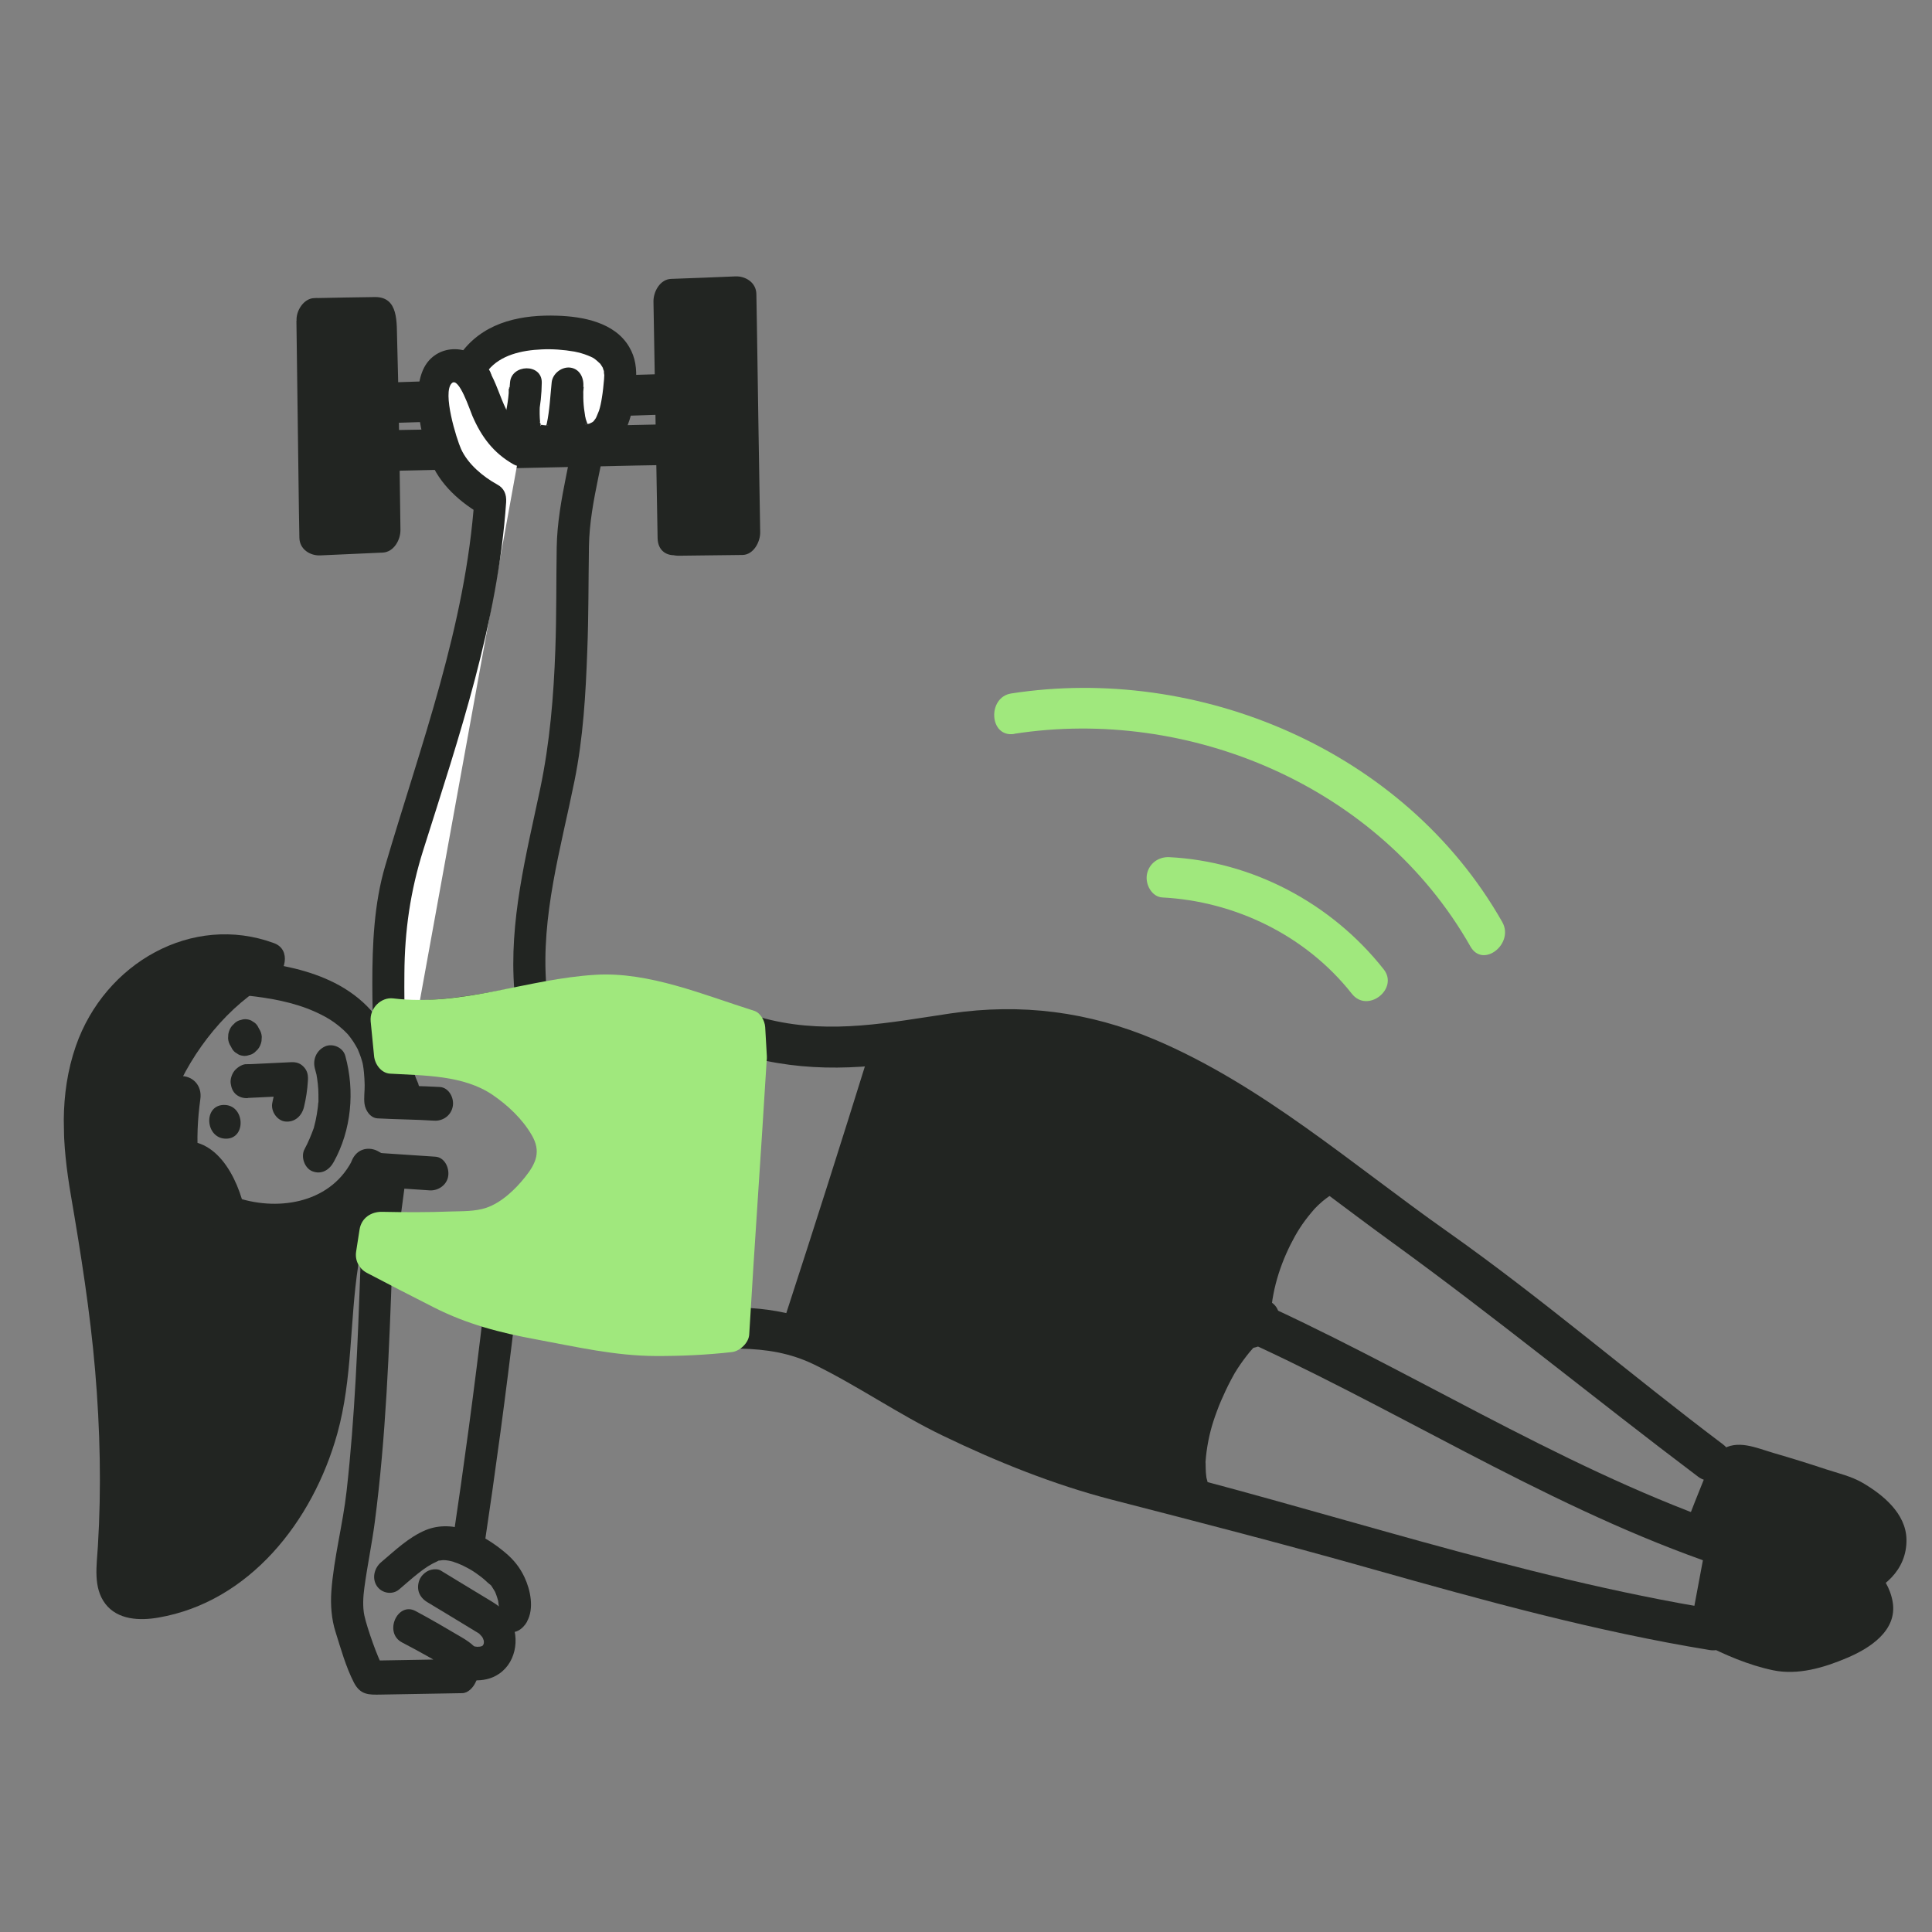<svg width="220" height="220" viewBox="0 0 220 220" fill="none" xmlns="http://www.w3.org/2000/svg">
<rect x="0" y="0" width="220" height="220" fill="#808080" stroke="none"/>
<g clip-path="url(#clip0_3257_45322)">
<path d="M115.513 83.555C135.289 80.488 157.007 89.399 167.441 107.777C168.878 110.316 172.463 107.452 171.064 104.991C159.873 85.285 136.354 75.676 115.151 78.966C112.408 79.388 112.621 84.02 115.495 83.575L115.513 83.555Z" fill="#A0E87D"/>
<path d="M132.373 102.196C140.572 102.625 148.662 106.468 153.938 113.161C155.73 115.437 159.314 112.593 157.562 110.375C151.573 102.788 142.527 98.074 133.14 97.606C131.934 97.549 130.818 98.318 130.595 99.604C130.408 100.731 131.167 102.138 132.373 102.196Z" fill="#A0E87D"/>
<path d="M195.356 186.919C198.124 186.871 197.874 182.26 195.012 182.309C192.151 182.359 192.495 186.969 195.356 186.919Z" fill="#222522"/>
<path d="M54.218 190.468C53.868 190.928 53.102 191.276 52.648 191.186C52.686 191.185 52.724 191.184 52.761 191.184C52.855 191.182 52.931 191.22 53.026 191.238C53.309 191.292 53.592 191.327 53.894 191.341C54.949 191.382 55.963 191.207 56.856 190.58C58.922 189.163 59.263 186.06 57.871 184.014C57.195 183.039 56.225 182.504 55.274 181.929L52.267 180.107L50.192 178.842C49.83 178.612 49.191 178.682 48.817 178.846C48.387 179.031 47.943 179.453 47.762 179.91C47.366 180.962 47.74 181.883 48.654 182.439C50.139 183.34 51.623 184.221 53.089 185.123L54.192 185.794C54.306 185.851 54.402 185.928 54.516 185.985C54.687 186.081 54.803 186.237 54.326 185.87C54.478 185.986 54.631 186.102 54.784 186.237C55.032 186.45 54.688 186.16 54.688 186.12C54.688 186.16 54.861 186.354 54.9 186.393L55.016 186.588L54.899 186.353C54.899 186.353 54.958 186.49 54.997 186.569C55.017 186.647 55.056 186.706 55.076 186.784C55.096 186.863 55.116 186.922 55.136 187C55.075 186.705 55.074 186.666 55.096 186.863C55.098 186.942 55.099 187.02 55.1 187.08C55.145 187.473 55.187 186.664 55.099 187.04C55.101 187.119 55.064 187.199 55.065 187.258C54.997 187.653 55.246 186.84 55.065 187.218C55.065 187.218 54.955 187.398 54.974 187.437L55.121 187.198C55.121 187.198 55.029 187.318 54.992 187.377C54.955 187.417 54.881 187.498 54.844 187.538C55.085 187.297 55.141 187.256 54.973 187.378C54.918 187.418 54.862 187.459 54.806 187.499C54.825 187.479 55.236 187.294 54.974 187.397C54.88 187.438 54.768 187.48 54.675 187.521C54.469 187.623 55.144 187.434 54.825 187.479C54.73 187.481 54.655 187.502 54.562 187.523C54.468 187.544 54.392 187.526 54.298 187.528C54.805 187.46 54.599 187.522 54.43 187.525C54.279 187.528 54.128 187.491 53.977 187.474C53.033 187.333 52.108 187.211 51.408 188.13C50.819 188.89 50.804 190.212 51.607 190.849C52.409 191.486 53.536 191.328 54.18 190.488L54.218 190.468Z" fill="#222522"/>
<path d="M60.01 184.646C60.851 183.152 60.399 181.03 59.715 179.582C59.187 178.467 58.494 177.612 57.577 176.839C55.111 174.752 51.652 172.938 48.473 174.236C46.548 175.039 44.992 176.546 43.396 177.895C42.635 178.539 42.317 179.709 42.916 180.605C43.477 181.444 44.685 181.64 45.446 180.995C46.207 180.351 46.875 179.747 47.618 179.162C48.435 178.517 48.993 178.152 49.853 177.762C50.171 177.619 49.758 177.725 50.097 177.699C50.21 177.697 50.322 177.656 50.435 177.654C50.322 177.656 50.322 177.656 50.435 177.654C50.849 177.646 51.265 177.738 51.662 177.849C51.454 177.794 52.06 178 52.117 178.019C52.288 178.095 52.478 178.17 52.648 178.246C53.047 178.437 53.428 178.647 53.789 178.857C53.484 178.666 53.885 178.935 53.961 178.973C54.132 179.088 54.304 179.204 54.475 179.339C54.704 179.492 54.914 179.666 55.124 179.84C55.354 180.033 55.565 180.266 55.813 180.44C55.966 180.575 55.947 180.575 55.793 180.381C55.87 180.458 55.928 180.556 55.986 180.634C56.082 180.77 56.16 180.927 56.257 181.063C56.354 181.258 56.374 181.278 56.295 181.102C56.334 181.18 56.374 181.278 56.413 181.356C56.491 181.552 56.571 181.767 56.63 181.964C56.63 181.964 56.791 182.533 56.71 182.199C56.752 182.435 56.774 182.652 56.797 182.888C56.842 183.301 56.811 182.611 56.8 183.026C56.747 183.244 56.765 183.224 56.836 182.946C56.8 183.026 56.763 183.105 56.708 183.185C56.215 184.062 56.746 185.334 57.6 185.714C58.606 186.17 59.518 185.542 60.029 184.646L60.01 184.646Z" fill="#222522"/>
<path d="M55.078 149.132C54.029 158.065 52.828 166.962 51.496 175.861C51.126 178.372 54.73 178.783 55.102 176.35C56.434 167.471 57.635 158.555 58.684 149.621C58.979 147.111 55.375 146.681 55.078 149.132Z" fill="#222522"/>
<path d="M41.042 144.406C40.737 152.873 40.415 161.36 39.469 169.778C39.046 173.573 38.002 177.437 37.73 181.229C37.624 182.749 37.747 184.384 38.205 185.816C38.803 187.719 39.386 189.819 40.302 191.598C41.043 193.025 42.003 192.989 43.358 192.965L52.639 192.803C53.298 192.791 53.871 192.17 54.144 191.593C55.398 189.007 54.868 187.794 52.585 186.453C50.834 185.418 49.103 184.403 47.316 183.448C45.263 182.36 43.668 185.918 45.778 187.025C46.88 187.598 47.964 188.19 49.048 188.802C49.637 189.127 50.209 189.492 50.78 189.837C50.932 189.933 51.543 190.435 51.693 190.354C51.357 190.537 51.877 187.964 50.841 190.112L52.346 188.922L41.991 189.103C42.542 189.37 43.093 189.616 43.643 189.863C43.062 188.966 41.775 185.32 41.487 183.944C41.281 182.942 41.355 181.797 41.489 180.808C41.822 178.317 42.344 175.843 42.676 173.332C43.956 163.566 44.311 153.718 44.667 143.869C44.755 141.343 41.112 141.979 41.022 144.367L41.042 144.406Z" fill="#222522"/>
<path d="M43.178 144.882C45.945 144.833 45.695 140.222 42.833 140.272C39.972 140.322 40.316 144.932 43.178 144.882Z" fill="#222522"/>
<path d="M98.902 120.103C95.853 129.899 92.747 139.677 89.565 149.437C89.189 150.587 89.439 151.944 90.635 152.456C91.659 152.911 93.175 152.352 93.55 151.182C96.732 141.422 99.838 131.644 102.887 121.848C103.243 120.678 103.013 119.34 101.817 118.829C100.792 118.373 99.277 118.932 98.902 120.103Z" fill="#222522"/>
<path d="M41.787 134.275L40.672 142.677C40.523 143.863 41.224 145.172 42.45 145.269C43.676 145.366 44.829 144.537 44.995 143.272L46.11 134.87C46.259 133.684 45.558 132.375 44.332 132.278C43.106 132.181 41.953 133.01 41.787 134.275Z" fill="#222522"/>
<path d="M41.707 135.065C43.818 135.205 45.911 135.346 48.023 135.487L48.928 135.55C49.889 135.612 50.913 134.944 51.045 133.876C51.16 132.908 50.594 131.774 49.558 131.713C47.446 131.572 45.353 131.431 43.242 131.291L42.337 131.227C41.375 131.165 40.351 131.834 40.219 132.901C40.104 133.87 40.67 135.004 41.707 135.065Z" fill="#222522"/>
<path d="M91.589 152.143L101.711 119.225C101.711 119.225 113.575 117.085 117.724 117.407C121.853 117.709 125.719 118.017 131.595 121.267C137.471 124.518 150.976 133.335 150.976 133.335C150.976 133.335 146.495 135.524 145.153 139.591C143.812 143.657 142.772 149.888 142.772 149.888C142.772 149.888 138.574 153.216 136.857 158.394C135.139 163.572 135.471 169.621 135.471 169.621C135.471 169.621 124.624 168.568 115.25 164.471C105.876 160.375 91.456 152.066 91.589 152.143Z" fill="#222522" stroke="#222522" stroke-miterlimit="10"/>
<path d="M44.809 118.542C51.33 118.862 57.572 117.195 63.978 116.334C67.191 115.903 70.427 115.728 73.64 116.382C76.853 117.036 79.95 118.619 83.132 119.688C90.388 122.145 97.521 121.902 104.918 120.629C112.316 119.356 118.956 118.924 126.04 121.306C138.126 125.375 148.105 133.918 158.386 141.372C170.268 149.981 181.636 159.309 193.372 168.158C195.623 169.854 198.478 166.195 196.208 164.479C185.636 156.518 175.56 147.818 164.749 140.196C153.938 132.574 143.706 123.561 131.526 118.389C123.975 115.188 116.256 114.218 108.217 115.404C101.305 116.432 94.756 117.769 87.797 116.155C84.47 115.384 81.411 113.86 78.191 112.772C74.97 111.684 71.591 111.191 68.128 111.291C60.542 111.502 53.189 114.254 45.556 113.874C42.823 113.744 41.924 118.336 44.789 118.483L44.809 118.542Z" fill="#222522"/>
<path d="M45.555 146.182C54.782 151.563 65.312 153.904 75.818 153.799C81.637 153.757 87.23 152.713 92.7 155.378C97.696 157.816 102.309 161.049 107.323 163.466C113.514 166.455 120 169.064 126.64 170.782C136.534 173.331 146.408 175.881 156.25 178.667C168.948 182.252 181.702 185.777 194.714 187.897C197.434 188.343 198.314 183.752 195.481 183.288C172.668 179.584 150.632 171.842 128.183 166.376C123.001 165.106 117.255 162.839 112.112 160.542C106.968 158.246 102.327 155.585 97.589 152.768C92.85 149.952 88.008 148.715 82.418 148.911C76.396 149.134 70.561 149.315 64.592 148.236C58.622 147.157 52.785 145.01 47.438 141.888C45.041 140.49 43.138 144.764 45.592 146.181L45.555 146.182Z" fill="#222522"/>
<path d="M137.508 168.738C137.467 168.561 137.408 168.404 137.367 168.227C137.429 168.542 137.389 168.385 137.366 168.168C137.323 167.834 137.298 167.519 137.293 167.183C137.29 167.006 137.287 166.848 137.284 166.671C137.272 166 137.234 167.086 137.279 166.414C137.31 166.039 137.341 165.664 137.392 165.308C137.643 163.509 137.997 162.24 138.573 160.692C138.86 159.898 139.205 159.122 139.568 158.347C139.768 157.929 139.967 157.511 140.186 157.113C140.277 156.934 140.387 156.755 140.478 156.576C140.862 155.898 140.368 156.755 140.588 156.376C141.009 155.679 141.468 155.02 141.965 154.38C142.186 154.1 142.408 153.82 142.648 153.559C142.703 153.499 143.166 153.037 142.777 153.419C142.925 153.278 143.055 153.158 143.204 153.037C144.113 152.252 144.503 150.864 143.787 149.792C143.13 148.817 141.638 148.547 140.747 149.332C137.854 151.888 135.846 155.512 134.517 159.184C133.187 162.857 132.258 166.798 133.339 170.507C133.681 171.704 135.083 172.232 136.13 171.78C137.27 171.306 137.831 169.975 137.471 168.758L137.508 168.738Z" fill="#222522"/>
<path d="M144.691 150.861C144.637 147.785 145.522 144.574 146.96 141.709C147.634 140.376 148.256 139.359 149.326 138.078C149.566 137.778 149.824 137.497 150.102 137.236C149.862 137.477 150.102 137.236 150.214 137.135C150.343 137.015 150.473 136.894 150.621 136.773C150.863 136.572 151.104 136.39 151.365 136.208C151.495 136.107 151.644 136.026 151.774 135.925C151.439 136.147 151.812 135.924 151.942 135.843C153.006 135.292 153.719 134.076 153.283 132.821C152.906 131.704 151.556 130.998 150.493 131.549C147.19 133.283 144.814 136.362 143.103 139.725C141.263 143.307 140.242 147.388 140.313 151.47C140.335 152.712 141.556 153.618 142.684 153.48C143.924 153.32 144.713 152.142 144.691 150.881L144.691 150.861Z" fill="#222522"/>
<path d="M139.906 151.813C158.163 159.896 175.173 171 193.99 177.693C196.586 178.614 198.508 174.34 195.836 173.4C177.019 166.707 159.99 155.604 141.752 147.52C139.209 146.401 137.287 150.655 139.906 151.813Z" fill="#222522"/>
<path d="M194.757 184.977C197.17 186.236 202.39 188.591 205.036 188.052C208.339 187.383 213.579 185.496 213.406 183.133C213.227 180.473 209.209 177.9 207.49 177.595C203.807 176.969 200.057 176.817 196.325 176.665L194.775 184.957L194.757 184.977Z" fill="#222522"/>
<path d="M193.834 187.123C196.4 188.439 199.113 189.615 201.91 190.197C204.708 190.779 207.668 189.919 210.322 188.788C212.809 187.739 216.088 185.729 215.521 182.405C214.996 179.298 212.111 176.922 209.455 175.785C207.691 175.027 205.618 174.945 203.731 174.761C201.392 174.545 199.037 174.448 196.7 174.371C195.475 174.313 194.415 175.062 194.155 176.368C193.638 179.138 193.122 181.889 192.605 184.659C192.381 185.866 193.212 187.094 194.383 187.251C195.553 187.409 196.704 186.461 196.928 185.254C197.444 182.484 197.961 179.733 198.478 176.963L195.933 178.96C199.419 179.097 202.924 179.233 206.38 179.764C206.55 179.8 206.738 179.817 206.908 179.853C206.908 179.853 207.475 179.962 207.116 179.87C206.832 179.796 207.438 180.002 207.514 180.02C207.704 180.096 207.894 180.191 208.084 180.287C208.16 180.325 208.806 180.688 208.597 180.554C209.092 180.861 209.55 181.227 209.99 181.614C210.488 182.079 210.584 182.176 210.97 182.741C210.99 182.78 211.223 183.21 211.125 182.975C211.046 182.779 211.165 183.112 211.165 183.132C211.264 183.387 211.28 183.248 211.204 183.191C211.261 183.229 211.193 183.625 211.243 183.249C211.31 182.775 211.135 183.586 211.259 183.111C211.347 182.774 211.258 183.052 211.24 183.111C211.258 183.032 211.553 182.672 211.276 182.992C211.11 183.192 211.202 183.092 211.332 182.971C210.48 183.815 209.863 184.042 208.76 184.496C207.657 184.949 206.552 185.303 205.539 185.558C205.07 185.665 204.601 185.771 204.131 185.78C204.488 185.773 203.961 185.743 203.848 185.745C203.546 185.711 203.243 185.657 202.941 185.603C200.561 185.152 197.997 183.954 195.717 182.771C193.246 181.492 191.325 185.766 193.871 187.063L193.834 187.123Z" fill="#222522"/>
<path d="M193.865 174.855C194.278 173.684 196.57 167.983 196.57 167.983C196.696 167.646 196.822 167.289 197.1 167.047C197.582 166.625 198.3 166.77 198.906 166.937C202.766 168.013 206.61 169.228 210.4 170.543C211.328 170.862 215.327 173.376 214.935 175.75C214.543 178.123 213.072 179.096 210.731 179.807" fill="#222522"/>
<path d="M195.858 175.747C196.559 173.802 197.354 171.894 198.112 169.988C198.238 169.67 198.383 169.352 198.49 169.015C198.489 168.975 198.526 168.915 198.544 168.876C198.69 168.617 198.689 168.558 198.578 168.678C197.755 168.988 197.626 169.148 198.211 169.177C199.066 169.616 200.236 169.753 201.163 170.033C202.166 170.331 203.151 170.63 204.136 170.948C205.954 171.527 207.902 172.006 209.648 172.804C209.838 172.88 210.009 172.995 210.199 173.09C210.409 173.225 210.409 173.225 210.199 173.09C210.332 173.167 210.447 173.263 210.561 173.34C211.057 173.687 211.535 174.093 211.994 174.519C212.263 174.79 212.167 174.673 212.34 174.927C212.398 175.005 212.806 175.727 212.669 175.414C212.749 175.669 212.768 175.688 212.727 175.472C212.731 175.748 212.731 175.748 212.727 175.512C212.621 175.888 212.623 176.007 212.496 176.285C212.369 176.544 212.351 176.583 212.46 176.384C212.368 176.504 212.276 176.644 212.165 176.744C212.443 176.463 211.774 177.008 211.7 177.068C211.495 177.19 210.484 177.543 209.96 177.71C208.817 178.065 208.242 179.614 208.619 180.731C209.055 182.006 210.286 182.359 211.409 182.004C214.369 181.085 217.154 178.847 217.093 175.297C217.041 172.32 214.367 170.177 212.103 168.856C210.828 168.109 209.315 167.761 207.933 167.311C205.963 166.655 203.975 166.039 201.987 165.462C200 164.886 197.816 163.839 195.956 165.154C195.063 165.781 194.685 166.813 194.288 167.806C193.458 169.872 192.609 171.938 191.855 174.022C191.442 175.173 191.767 176.528 192.924 177.041C193.987 177.515 195.408 176.918 195.84 175.767L195.858 175.747Z" fill="#222522"/>
<path d="M28.184 113.369C30.769 113.659 33.375 114.107 35.785 115.169C36.677 115.568 37.4 115.95 38.067 116.431C38.391 116.662 38.697 116.913 39.003 117.184C39.137 117.3 39.252 117.416 39.386 117.552C39.444 117.61 39.501 117.668 39.559 117.726C39.77 117.959 39.289 117.396 39.616 117.785C40.039 118.29 40.407 118.856 40.718 119.442C40.874 119.735 40.62 119.187 40.777 119.579C40.836 119.716 40.876 119.834 40.935 119.971C41.053 120.264 41.152 120.559 41.233 120.853C41.273 120.99 41.313 121.147 41.334 121.285C41.416 121.639 41.291 120.951 41.334 121.285C41.377 121.561 41.419 121.836 41.443 122.112C41.489 122.584 41.516 123.077 41.525 123.55C41.537 124.24 41.418 124.992 41.505 125.681C41.613 126.468 42.174 127.306 43.003 127.351C45.152 127.471 47.299 127.473 49.448 127.613C50.447 127.674 51.396 127.007 51.566 125.939C51.719 124.99 51.096 123.837 50.078 123.776C47.929 123.655 45.782 123.653 43.633 123.513L45.131 125.183C45.044 124.534 45.145 123.842 45.153 123.191C45.151 121.988 45.017 120.787 44.714 119.629C43.824 116.094 41.199 113.497 38.12 111.933C35.232 110.465 31.963 109.831 28.775 109.473C26.492 109.217 25.749 113.056 28.126 113.311L28.184 113.369Z" fill="#222522"/>
<path d="M28.218 125.024C29.724 124.959 31.229 124.873 32.734 124.807L33.393 124.796C32.74 124.058 32.087 123.339 31.453 122.621C31.395 123.608 31.242 124.577 31.015 125.548C30.787 126.518 31.559 127.629 32.502 127.711C33.559 127.811 34.374 127.087 34.62 126.037C34.848 125.086 35 124.097 35.058 123.11C35.104 122.498 35.039 121.986 34.616 121.52C34.194 121.054 33.721 120.924 33.119 120.955C31.613 121.02 30.108 121.106 28.603 121.172L27.944 121.183C27.493 121.23 26.972 121.594 26.695 121.935C26.419 122.275 26.203 122.87 26.268 123.362C26.334 123.854 26.512 124.344 26.912 124.653C27.313 124.961 27.748 125.072 28.237 125.044L28.218 125.024Z" fill="#222522"/>
<path d="M26.288 119.161L26.444 119.454C26.58 119.668 26.752 119.843 26.98 119.957C27.171 120.112 27.399 120.187 27.644 120.222C27.89 120.257 28.115 120.233 28.34 120.15C28.584 120.107 28.789 120.004 28.993 119.843L29.364 119.482C29.585 119.202 29.711 118.904 29.78 118.547L29.809 118.054C29.785 117.719 29.686 117.425 29.492 117.132L29.336 116.839C29.201 116.625 29.028 116.45 28.8 116.336C28.609 116.181 28.382 116.106 28.137 116.071C27.891 116.036 27.666 116.06 27.441 116.142C27.197 116.186 26.992 116.288 26.787 116.45L26.417 116.811C26.196 117.091 26.069 117.389 26 117.745L25.971 118.239C25.996 118.574 26.095 118.868 26.288 119.161Z" fill="#222522"/>
<path d="M25.775 129.663C28.091 129.623 27.873 125.78 25.482 125.822C23.091 125.864 23.384 129.705 25.775 129.663Z" fill="#222522"/>
<path d="M35.862 121.696C35.922 121.931 35.983 122.147 36.043 122.383C36.085 122.599 36.085 122.619 36.044 122.422C36.065 122.54 36.086 122.658 36.107 122.776C36.17 123.189 36.215 123.603 36.241 124.016C36.267 124.43 36.256 124.845 36.263 125.259C36.267 125.476 36.267 125.495 36.264 125.298C36.266 125.416 36.268 125.535 36.232 125.654C36.217 125.851 36.202 126.068 36.168 126.266C36.119 126.701 36.032 127.136 35.946 127.572C35.911 127.75 35.857 127.909 35.823 128.087C35.787 128.206 35.77 128.305 35.735 128.424C35.788 128.226 35.788 128.226 35.735 128.443C35.429 129.277 35.104 130.072 34.685 130.848C34.21 131.705 34.685 133.038 35.576 133.377C36.6 133.773 37.495 133.245 38.006 132.309C40.014 128.684 40.426 124.239 39.32 120.235C39.058 119.253 37.844 118.762 36.985 119.171C36.033 119.622 35.58 120.655 35.862 121.696Z" fill="#222522"/>
<path d="M42.032 133.146C41.432 134.399 38.296 138.162 34.434 139.156C30.572 140.15 25.759 138.44 25.759 138.44C25.644 137.238 24.039 134.801 23.811 133.622C23.77 133.405 21.313 131.851 20.399 132.34C20.1 129.229 20.228 127.964 20.664 124.88C19.803 125.191 18.475 123.557 17.751 124.122C17.751 124.122 21.831 114.031 30.284 109.603C25.638 107.732 19.015 109.189 15.309 112.646C11.604 116.103 9.623 121.345 9.413 126.536C9.239 130.602 10.063 134.651 10.754 138.642C13.033 151.581 14.186 164.795 13.19 177.89C13.098 179.075 13.046 180.397 13.796 181.271C14.584 182.185 15.94 182.22 17.124 182.061C22.121 181.383 26.761 178.58 30.139 174.675C33.536 170.769 35.71 165.82 36.825 160.672C38.531 152.674 37.424 146.441 39.793 138.648L42.013 133.126L42.032 133.146Z" fill="#222522"/>
<path d="M40.039 132.254C37.432 137.171 31.325 137.948 26.682 136.274L27.938 138.126C27.133 134.037 24.424 128.818 19.664 130.164L22.578 132.006C22.386 129.662 22.498 127.471 22.815 125.138C23.033 123.596 21.921 122.452 20.473 122.536C20.924 122.508 20.603 122.475 20.3 122.342C19.901 122.171 19.558 121.941 19.142 121.81C18.384 121.586 17.764 121.656 17.016 121.926L19.724 124.955C21.927 119.572 26.018 114.431 30.999 111.702C32.472 110.887 33.234 108.152 31.206 107.398C21.9 103.971 11.943 109.648 8.643 119.094C6.706 124.67 7.088 130.363 8.074 136.125C9.206 142.752 10.263 149.361 10.832 156.057C11.401 162.753 11.555 169.437 11.144 176.111C11.013 178.283 10.586 180.775 11.992 182.625C13.399 184.474 15.925 184.568 18.046 184.195C28.354 182.418 35.614 173.297 38.414 163.229C40.15 156.966 39.811 150.482 40.792 144.094C41.349 140.436 42.651 137.336 44.004 133.96C45.142 131.159 41.139 129.453 40.038 132.214C39.316 133.982 38.537 135.751 37.872 137.558C36.399 141.666 36.101 146.149 35.837 150.473C35.231 159.99 33.334 169.944 25.567 175.977C23.895 177.269 22.067 178.287 20.083 178.992C19.091 179.345 18.023 179.64 16.97 179.737C15.165 179.906 15.353 178.779 15.438 177.2C15.741 171.869 15.836 166.561 15.593 161.24C15.349 155.919 14.781 150.367 14.009 144.976C13.238 139.585 11.904 134.382 11.622 129.022C11.34 123.662 12.712 118.096 16.546 114.459C19.825 111.344 25.172 110.166 29.36 111.71L29.568 107.407C23.506 110.728 18.486 116.594 15.776 123.21C15 125.097 16.669 126.883 18.485 126.239C17.549 126.571 18.645 126.789 19.137 126.938C19.743 127.144 20.233 127.175 20.854 127.145L18.511 124.543C18.144 127.251 17.983 129.858 18.219 132.595C18.36 134.23 19.783 134.836 21.132 134.438C20.326 134.669 21.495 134.747 21.934 135.035C22.315 135.285 21.66 134.468 22.013 135.29C22.523 136.425 23.126 137.519 23.579 138.695C24.506 141.105 26.883 141.3 29.223 141.594C35.093 142.34 41.107 139.493 44.024 133.979C45.446 131.311 41.424 129.626 40.057 132.234L40.039 132.254Z" fill="#222522"/>
<path d="M45.863 121.778C50.957 122.32 57.691 122.952 60.495 128.229C61.604 130.3 61.67 132.962 60.326 134.721C59.129 136.3 57.018 137.264 55.012 137.772C51.637 138.64 48.042 138.742 44.59 138.368C41.854 138.081 40.974 142.672 43.822 142.977C50.199 143.655 58.63 143.311 63.301 137.983C65.683 135.278 66.219 131.403 65.198 127.949C64.177 124.496 61.589 121.878 58.603 120.175C54.951 118.089 50.686 117.591 46.611 117.15C43.875 116.862 42.995 121.453 45.844 121.759L45.863 121.778Z" fill="#222522"/>
<path d="M65.839 46.025C65.37 51.496 63.485 56.815 63.393 62.32C63.329 66.187 63.378 70.072 63.238 73.94C63.049 79.288 62.613 84.542 61.519 89.788C59.918 97.37 57.941 104.9 58.568 112.759C58.762 115.28 62.405 114.684 62.212 112.261C61.583 104.284 63.86 96.631 65.42 88.911C66.408 84.022 66.698 79.047 66.875 74.073C67.032 70.126 67.001 66.182 67.064 62.236C67.141 56.949 69.029 51.807 69.464 46.533C69.683 44.005 66.079 43.594 65.859 46.044L65.839 46.025Z" fill="#222522"/>
<path d="M116.788 143.656C125.583 145.83 134.202 148.756 142.571 152.397C145.113 153.497 147.035 149.242 144.416 148.105C135.707 144.332 126.728 141.333 117.555 139.067C114.87 138.404 114.008 142.995 116.788 143.676L116.788 143.656Z" fill="#222522"/>
<path d="M45.351 53.602C54.443 53.404 63.517 53.206 72.609 53.008L76.525 52.94C79.292 52.852 79.061 48.261 76.18 48.311C67.088 48.509 58.015 48.707 48.922 48.905L45.007 48.973C42.24 49.061 42.471 53.653 45.351 53.602Z" fill="#222522"/>
<path d="M45.557 48.135C54.535 47.86 63.532 47.585 72.51 47.31L76.387 47.183C79.153 47.095 78.922 42.484 76.043 42.574C67.065 42.849 58.068 43.124 49.09 43.399L45.213 43.526C42.446 43.614 42.677 48.225 45.557 48.135Z" fill="#222522"/>
<path d="M35.933 36.212L36.27 60.94L43.421 60.618C43.421 60.618 43.144 36.126 42.861 36.111L35.952 36.232L35.933 36.212Z" fill="#222522"/>
<path d="M33.754 36.507C33.842 43.705 33.949 50.922 34.037 58.119L34.091 61.235C34.114 62.556 35.313 63.284 36.442 63.245L43.593 62.923C44.835 62.862 45.62 61.487 45.6 60.324C45.543 55.946 45.485 51.588 45.409 47.211C45.36 44.411 45.311 41.611 45.225 38.812C45.152 36.781 45.438 33.798 42.69 33.826C40.392 33.847 38.077 33.907 35.78 33.947C34.594 33.968 33.678 35.404 33.773 36.546C33.872 37.905 34.957 38.557 36.143 38.556L43.053 38.435C42.694 38.402 42.316 38.35 41.958 38.297C41.671 38.045 41.365 37.794 41.078 37.543C40.943 37.328 40.752 36.109 40.763 36.759C40.767 36.957 40.789 37.134 40.811 37.331C40.841 37.981 40.871 38.631 40.882 39.262C40.955 41.233 40.989 43.185 41.023 45.157C41.097 49.416 41.172 53.675 41.246 57.954C41.264 58.96 41.281 59.946 41.299 60.951L43.306 58.352L36.156 58.674L38.526 60.684C38.438 53.486 38.331 46.269 38.243 39.072L38.188 35.956C38.167 34.714 36.964 33.808 35.837 33.946C34.578 34.106 33.808 35.283 33.83 36.545L33.754 36.507Z" fill="#222522"/>
<path d="M77.118 60.976L84.385 60.889L83.95 33.776C83.95 33.776 78.228 33.994 76.61 34.062L77.08 60.996L77.118 60.976Z" fill="#222522"/>
<path d="M77.289 63.281L84.557 63.194C85.799 63.172 86.584 61.718 86.564 60.595C86.426 52.688 86.307 44.8 86.188 36.893C86.168 35.75 86.149 34.626 86.129 33.482C86.106 32.161 84.888 31.433 83.758 31.472C81.312 31.574 78.866 31.676 76.419 31.758C75.177 31.799 74.391 33.194 74.412 34.357C74.549 42.205 74.686 50.053 74.823 57.9L74.882 61.272C74.935 64.308 79.309 63.561 79.259 60.683C79.122 52.835 78.985 44.987 78.848 37.14L78.789 33.768C78.126 34.628 77.445 35.507 76.782 36.367C79.229 36.285 81.675 36.183 84.121 36.081L81.751 34.071C81.889 41.978 82.008 49.865 82.127 57.773C82.147 58.916 82.167 60.04 82.187 61.184L84.194 58.585L76.927 58.672C75.74 58.693 74.824 60.129 74.919 61.271C75.018 62.63 76.103 63.282 77.289 63.281Z" fill="#222522"/>
<path d="M54.36 43.248C54.36 43.248 53.736 50.635 56.863 50.699C59.764 50.747 59.869 43.842 59.869 43.842C59.588 48.206 59.191 50.323 62.224 50.388C64.222 50.432 64.185 48.362 64.652 43.818C64.526 45.2 64.538 50.249 66.553 50.234C69.717 50.218 70.388 46.636 70.644 42.904C70.808 40.475 69.037 38.238 64.078 37.871C60.778 37.633 56.565 37.943 54.188 40.923" fill="white"/>
<path d="M52.567 43.003C52.348 45.551 52.347 48.746 53.798 50.93C54.938 52.626 57.094 53.141 58.769 52.007C60.258 51.014 60.922 49.09 61.287 47.367C61.548 46.14 61.676 44.856 61.692 43.573C61.728 41.344 58.208 41.445 58.076 43.577C57.94 45.493 57.618 47.55 58.084 49.435C58.509 51.144 59.939 52.125 61.561 52.274C63.315 52.421 64.847 51.704 65.551 49.956C66.254 48.208 66.272 45.979 66.465 44.062L62.859 43.573C62.674 45.884 62.669 48.882 64.04 50.83C65.064 52.292 66.799 52.419 68.333 51.84C69.867 51.261 70.898 49.922 71.474 48.412C72.087 46.824 72.321 45.104 72.423 43.425C72.511 42.004 72.376 40.724 71.639 39.494C69.989 36.683 66.306 36.037 63.442 35.949C59.56 35.82 55.468 36.562 52.813 39.803C52.167 40.584 52.246 41.864 53.011 42.522C53.775 43.179 54.939 42.942 55.584 42.161C57.004 40.42 59.405 39.886 61.682 39.787C62.886 39.726 64.187 39.822 65.415 40.037C65.944 40.146 66.436 40.276 66.948 40.484C67.536 40.73 67.555 40.729 67.975 41.077C68.071 41.154 68.493 41.581 68.224 41.27C68.358 41.425 68.474 41.581 68.571 41.757C68.629 41.835 68.668 41.933 68.707 42.011C68.669 41.953 68.57 41.658 68.669 41.972C68.689 42.051 68.729 42.169 68.768 42.247C68.905 42.54 68.765 42.05 68.768 42.247C68.771 42.404 68.774 42.582 68.814 42.739C68.858 43.054 68.815 42.778 68.813 42.68C68.816 42.857 68.781 43.016 68.785 43.193C68.721 43.885 68.658 44.596 68.539 45.288C68.454 45.862 68.332 46.396 68.207 46.773C68.116 46.992 68.026 47.23 67.936 47.429C67.772 47.787 67.863 47.568 67.937 47.488C67.845 47.647 67.716 47.788 67.606 47.947C67.551 48.027 67.346 48.169 67.606 47.947C67.513 48.028 67.42 48.089 67.327 48.169C67.644 47.967 67.047 48.273 67.159 48.231C67.271 48.19 66.522 48.4 66.689 48.299C66.782 48.238 66.537 48.222 66.746 48.298C66.859 48.335 67.203 48.586 66.973 48.392C66.744 48.199 67.012 48.431 67.05 48.47C67.05 48.47 66.817 48.099 66.935 48.334C67.051 48.549 66.915 48.275 66.876 48.217C66.836 48.079 66.778 47.962 66.737 47.825C66.698 47.707 66.677 47.609 66.656 47.491C66.515 46.961 66.7 47.845 66.615 47.274C66.573 47.038 66.55 46.782 66.508 46.547C66.442 45.995 66.413 45.444 66.422 44.871C66.418 44.655 66.414 44.418 66.41 44.201C66.409 44.083 66.423 43.826 66.413 44.319C66.411 44.221 66.409 44.122 66.426 44.023C66.502 42.996 65.996 41.999 64.939 41.86C63.995 41.738 62.935 42.506 62.821 43.534C62.66 45.095 62.593 46.694 62.263 48.238C62.264 48.297 62.12 48.714 62.21 48.436C62.299 48.158 62.137 48.575 62.137 48.595L62.083 48.714C62.248 48.455 62.284 48.395 62.192 48.515C62.082 48.655 61.932 48.737 62.304 48.434C62.155 48.555 62.079 48.478 62.267 48.494C62.644 48.507 61.871 48.442 62.529 48.391C62.435 48.393 62.323 48.434 62.228 48.436C61.983 48.401 62.681 48.487 62.134 48.437C62.021 48.439 61.908 48.402 61.814 48.404C61.324 48.373 62.133 48.378 61.701 48.406C61.625 48.407 61.53 48.33 61.473 48.291C61.795 48.404 61.682 48.406 61.492 48.291C61.568 48.349 61.723 48.622 61.587 48.388C61.65 48.761 61.413 48.095 61.587 48.388C61.586 48.309 61.528 48.211 61.508 48.133C61.531 48.369 61.369 47.741 61.508 48.133C61.369 46.676 61.52 45.608 61.607 44.107L57.991 44.111C57.997 44.427 57.843 44.252 57.989 43.973C57.897 44.133 57.943 44.586 57.927 44.763C57.865 45.494 57.764 46.206 57.607 46.919C57.554 47.137 57.501 47.335 57.449 47.553C57.396 47.771 57.396 47.751 57.448 47.533C57.412 47.632 57.376 47.731 57.34 47.831C57.269 48.029 57.178 48.208 57.105 48.387C57.069 48.467 57.014 48.566 56.978 48.646C57.125 48.407 57.143 48.367 57.033 48.566C56.941 48.666 56.868 48.786 56.794 48.886C57.088 48.466 56.849 48.806 56.682 48.927C56.924 48.785 56.961 48.764 56.775 48.846C57.037 48.783 57.074 48.762 56.868 48.806C56.68 48.809 56.699 48.808 56.943 48.804C56.868 48.806 56.773 48.787 56.698 48.769C56.963 48.843 57 48.843 56.811 48.767C56.64 48.671 56.678 48.69 56.925 48.844C56.791 48.708 56.597 48.376 56.83 48.786C56.752 48.65 56.656 48.533 56.578 48.396C56.52 48.279 56.539 48.318 56.637 48.533C56.598 48.455 56.559 48.357 56.52 48.279C56.46 48.083 56.381 47.907 56.34 47.71C56.32 47.632 56.177 46.983 56.26 47.435C56.178 47.023 56.133 46.609 56.088 46.196C56.019 45.507 56.007 44.797 56.014 44.106C56.011 43.968 56.009 43.83 56.007 43.692C56 43.337 55.978 44.225 56.008 43.791C56.007 43.712 56.005 43.614 56.023 43.534C56.099 42.507 55.592 41.51 54.535 41.371C53.61 41.249 52.493 42.018 52.417 43.045L52.567 43.003Z" fill="#222522"/>
<path d="M45.943 124.222C43.677 119.528 43.762 104.99 45.599 99.1C49.877 85.258 54.928 71.462 55.842 56.949C55.842 56.949 51.603 54.676 50.583 51.262C49.223 46.71 48.399 40.531 52.622 41.838C55.254 42.66 54.758 48.763 59.223 51.072" fill="white"/>
<path d="M47.663 123.482C45.959 119.725 46.026 114.931 46.049 110.867C46.077 105.975 46.732 101.447 48.195 96.806C52.282 83.875 56.688 70.899 57.635 57.194C57.695 56.286 57.4 55.581 56.602 55.161C55.005 54.282 53.285 52.852 52.501 51.13C51.992 49.995 50.336 44.698 51.448 43.634C52.263 42.85 53.537 46.792 53.791 47.36C54.831 49.768 56.2 51.578 58.445 52.861C60.442 54.009 62.038 50.47 59.983 49.283C56.958 47.541 57.116 43.653 54.965 41.225C53.024 39.011 49.395 39.31 48.164 42.133C46.932 44.955 47.895 49.416 48.943 52.277C49.991 55.138 52.496 57.323 55.063 58.738L54.03 56.705C53.023 71.298 47.929 84.78 43.858 98.618C42.596 102.9 42.394 107.558 42.397 112.036C42.414 116.217 42.461 121.088 44.205 124.963C45.223 127.213 48.643 125.674 47.644 123.502L47.663 123.482Z" fill="#222522"/>
<path d="M85.162 120.539C84.582 130.451 83.762 141.727 83.181 151.639C83.181 151.639 73.352 152.737 67.982 151.49C62.612 150.242 56.197 149.546 53.272 148.157C50.348 146.768 42.746 142.779 42.746 142.779L43.135 140.267C43.135 140.267 52.932 140.51 55.613 139.832C58.294 139.154 63.525 134.586 63.441 130.859C63.357 127.133 57.403 121.556 53.304 120.859C49.206 120.161 44.814 119.922 44.814 119.922L44.425 115.965C44.425 115.965 49.237 116.571 54.888 115.545C60.538 114.52 67.827 112.44 72.348 113.564C76.849 114.688 84.992 117.248 84.992 117.248L85.181 120.559L85.162 120.539Z" fill="#A0E87D"/>
<path d="M83.01 120.262C82.4 130.627 81.658 140.995 81.03 151.361L83.01 149.354C80.416 149.636 77.801 149.781 75.183 149.787C70.626 149.787 66.314 148.719 61.836 147.909C57.963 147.188 54.614 146.26 51.08 144.468C48.591 143.21 46.12 141.931 43.65 140.633L44.879 143.077L45.268 140.565L42.723 142.562C46.283 142.638 49.881 142.694 53.417 142.435C58.025 142.078 62.134 139.068 64.433 134.846C67.225 129.729 63.844 124.837 59.891 121.691C55.575 118.236 50.41 117.931 45.15 117.609L46.955 119.609L46.566 115.651L43.994 118.26C51.599 119.173 58.749 116.662 66.209 115.762C72.26 115.025 78.275 117.603 84.012 119.396L82.756 117.544L82.945 120.855C83.111 123.889 87.486 123.162 87.323 120.265L87.133 116.955C87.083 116.226 86.596 115.327 85.877 115.103C80.12 113.291 73.897 110.638 67.84 111C60.07 111.451 52.668 114.638 44.78 113.69C43.402 113.517 42.069 114.803 42.208 116.299L42.597 120.257C42.689 121.202 43.422 122.195 44.402 122.257C48.267 122.486 52.785 122.407 56.121 124.696C57.836 125.869 59.483 127.418 60.55 129.253C61.618 131.089 61.076 132.42 59.823 134C58.699 135.42 57.107 136.947 55.384 137.529C54.111 137.965 52.623 137.912 51.286 137.955C48.689 138.06 46.09 138.046 43.491 137.993C42.285 137.974 41.167 138.665 40.946 139.99L40.556 142.502C40.386 143.55 40.911 144.488 41.785 144.946C44.332 146.282 46.879 147.598 49.444 148.895C53.224 150.801 56.932 151.762 61.05 152.519C65.623 153.366 70.01 154.394 74.68 154.411C77.561 154.42 80.459 154.29 83.335 153.964C84.218 153.87 85.257 152.944 85.315 151.957C85.925 141.591 86.667 131.224 87.295 120.858C87.469 117.837 83.147 117.321 82.973 120.262L83.01 120.262Z" fill="#A0E87D"/>
</g>
<defs>
<clipPath id="clip0_3257_45322">
<rect width="209" height="161" fill="white" transform="translate(5.611 32.836) rotate(-1)"/>
</clipPath>
</defs>
</svg>
